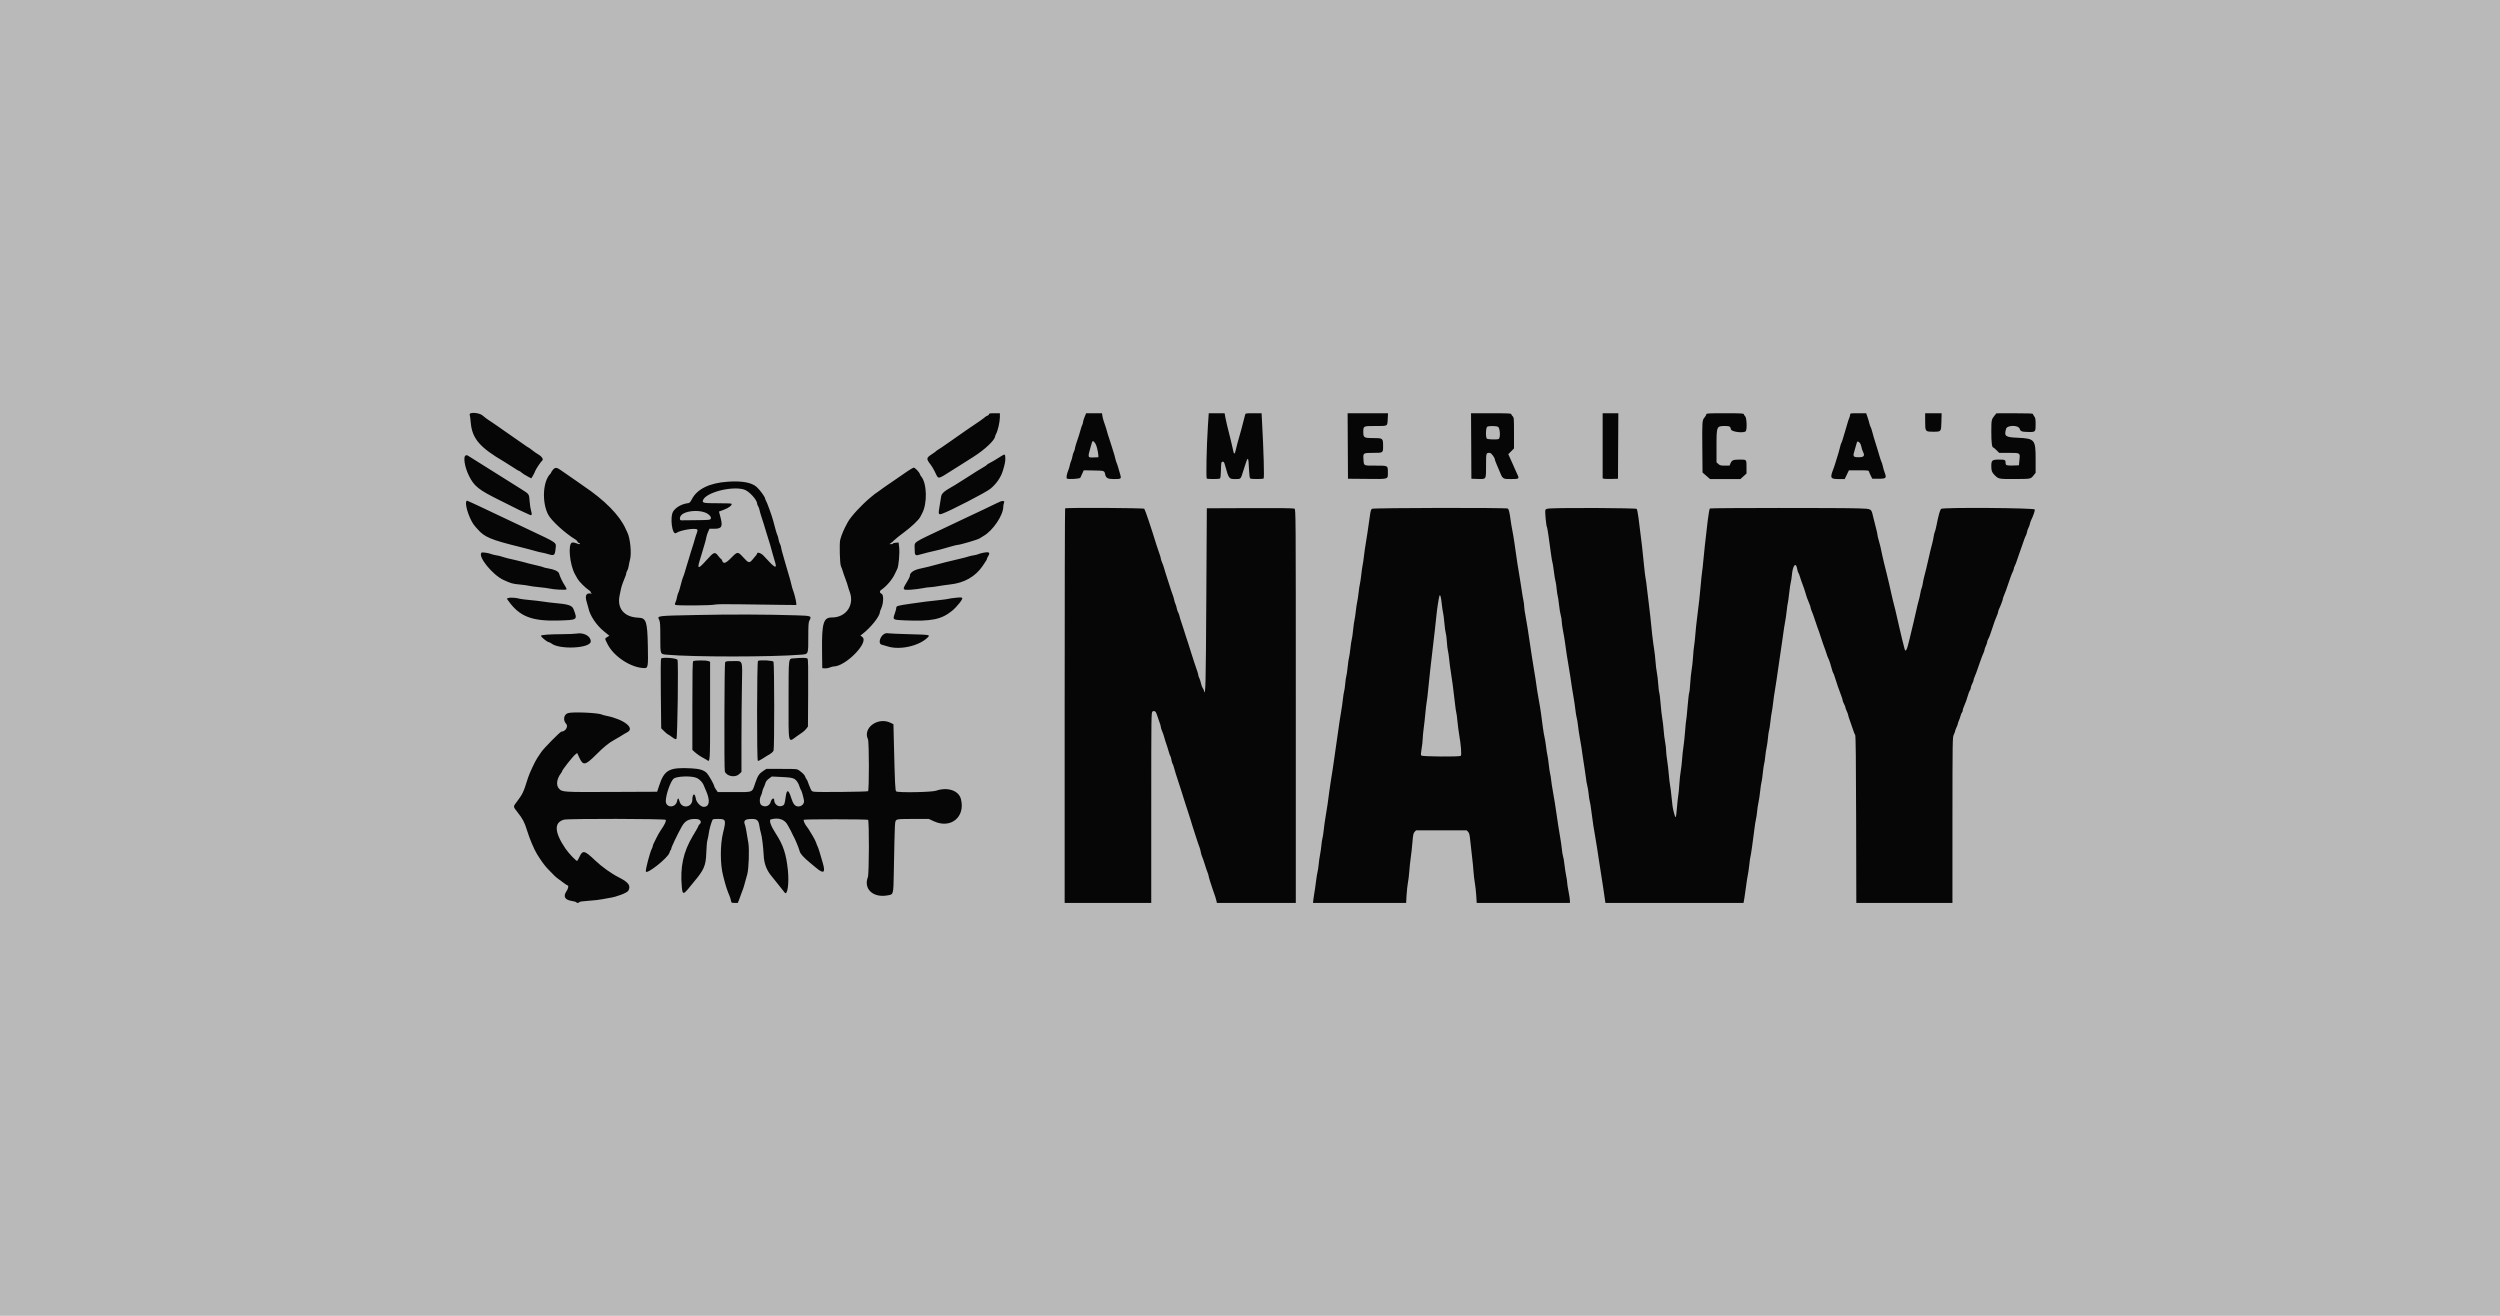 <svg xmlns="http://www.w3.org/2000/svg" fill="none" viewBox="0 0 152 80" height="80" width="152">
<rect fill="#B9B9B9" height="80" width="152"></rect>
<g clip-path="url(#clip0_356_544)">
<path fill="#060606" d="M28.559 25.217C28.576 25.267 28.604 25.483 28.622 25.697C28.704 26.662 29.17 27.207 30.654 28.072C30.779 28.145 31.027 28.302 31.205 28.421C31.382 28.54 31.544 28.637 31.565 28.637C31.585 28.637 31.627 28.66 31.657 28.688C31.757 28.779 31.958 28.91 32.134 28.998L32.305 29.084L32.407 28.912C32.463 28.817 32.523 28.696 32.539 28.642C32.574 28.531 32.886 28.066 32.968 28.002C33.059 27.932 32.945 27.753 32.73 27.63C32.626 27.57 32.454 27.451 32.348 27.365C32.242 27.278 32.143 27.208 32.128 27.208C32.113 27.208 31.96 27.106 31.79 26.981C31.619 26.857 31.381 26.692 31.263 26.614C31.145 26.536 30.908 26.372 30.737 26.248C30.566 26.125 30.323 25.955 30.198 25.871C30.072 25.787 29.951 25.704 29.928 25.686C29.905 25.668 29.803 25.6 29.7 25.535C29.598 25.47 29.441 25.35 29.353 25.27C29.144 25.081 28.502 25.038 28.559 25.217ZM60.13 25.183C60.13 25.216 60.092 25.254 60.047 25.268C60.001 25.282 59.941 25.315 59.912 25.342C59.807 25.44 59.42 25.711 58.825 26.105C58.688 26.195 58.126 26.588 58.077 26.627C58.055 26.645 57.906 26.75 57.746 26.86C57.586 26.97 57.375 27.116 57.276 27.185C57.177 27.254 57.058 27.331 57.011 27.357C56.964 27.383 56.915 27.421 56.901 27.44C56.887 27.46 56.77 27.544 56.642 27.627C56.314 27.839 56.308 27.901 56.582 28.249C56.653 28.339 56.763 28.523 56.827 28.658C56.998 29.019 57.001 29.024 57.088 29.037C57.131 29.043 57.26 28.99 57.373 28.918C57.487 28.846 57.683 28.723 57.808 28.645C57.933 28.567 58.17 28.418 58.333 28.315C58.496 28.211 58.877 27.97 59.179 27.779C59.888 27.332 60.501 26.749 60.503 26.522C60.503 26.506 60.531 26.44 60.566 26.375C60.67 26.177 60.793 25.637 60.793 25.373V25.125H60.461C60.201 25.125 60.13 25.137 60.13 25.183ZM65.944 25.351C65.893 25.475 65.85 25.613 65.85 25.659C65.85 25.705 65.829 25.783 65.802 25.832C65.775 25.881 65.73 26.013 65.701 26.125C65.673 26.238 65.63 26.385 65.606 26.452C65.471 26.832 65.353 27.218 65.353 27.279C65.353 27.319 65.325 27.404 65.29 27.468C65.256 27.533 65.216 27.662 65.202 27.754C65.188 27.847 65.153 27.968 65.125 28.024C65.097 28.081 65.061 28.197 65.045 28.284C65.029 28.37 64.992 28.499 64.961 28.57C64.86 28.807 64.816 29.062 64.869 29.096C64.962 29.156 65.652 29.113 65.685 29.046C65.702 29.012 65.755 28.896 65.804 28.789L65.892 28.594L66.499 28.605C67.149 28.617 67.147 28.617 67.194 28.842C67.241 29.066 67.356 29.127 67.728 29.127C68.174 29.126 68.187 29.116 68.11 28.849C68.076 28.733 68.02 28.541 67.986 28.423C67.952 28.305 67.907 28.172 67.885 28.127C67.863 28.082 67.828 27.962 67.805 27.861C67.784 27.76 67.745 27.622 67.721 27.555C67.697 27.488 67.628 27.267 67.569 27.065C67.509 26.863 67.441 26.651 67.418 26.595C67.394 26.539 67.351 26.401 67.322 26.289C67.268 26.082 67.243 26.002 67.115 25.635C67.075 25.523 67.034 25.362 67.023 25.278L67.003 25.125H66.52H66.037L65.944 25.351ZM73.439 25.932C73.361 27.115 73.32 29.059 73.373 29.096C73.431 29.136 74.108 29.134 74.172 29.094C74.206 29.073 74.226 28.902 74.234 28.574C74.245 28.113 74.251 28.085 74.333 28.073C74.407 28.063 74.43 28.097 74.485 28.298C74.71 29.114 74.72 29.128 75.11 29.127C75.457 29.126 75.426 29.162 75.615 28.555C75.887 27.68 75.902 27.681 75.942 28.573C75.957 28.903 75.981 29.07 76.017 29.093C76.085 29.136 76.758 29.136 76.827 29.093C76.876 29.062 76.832 27.471 76.729 25.584L76.704 25.125H76.216C75.743 25.125 75.726 25.128 75.704 25.217C75.522 25.939 75.433 26.267 75.227 26.983C75.182 27.14 75.133 27.338 75.118 27.422C75.089 27.593 75.024 27.625 74.996 27.483C74.987 27.433 74.958 27.304 74.933 27.198C74.908 27.091 74.868 26.916 74.843 26.81C74.782 26.549 74.657 26.046 74.597 25.819C74.57 25.718 74.528 25.521 74.502 25.38L74.456 25.125H73.974H73.492L73.439 25.932ZM81.946 27.116L81.957 29.107L83.112 29.117C84.462 29.13 84.382 29.155 84.382 28.722C84.382 28.299 84.403 28.31 83.63 28.31C82.886 28.31 82.927 28.331 82.899 27.938C82.87 27.538 82.876 27.534 83.487 27.534C84.092 27.534 84.092 27.535 84.092 27.14C84.092 26.642 84.084 26.636 83.511 26.636C82.933 26.636 82.889 26.611 82.889 26.273C82.889 25.895 82.878 25.901 83.635 25.901C84.398 25.901 84.349 25.93 84.374 25.463L84.392 25.125H83.164H81.935L81.946 27.116ZM89.45 27.116L89.46 29.107L89.823 29.119C90.378 29.137 90.352 29.177 90.352 28.313C90.352 27.526 90.349 27.534 90.579 27.534C90.67 27.534 90.891 27.831 90.891 27.953C90.891 27.975 90.939 28.107 90.999 28.244C91.058 28.382 91.122 28.531 91.14 28.576C91.368 29.138 91.352 29.126 91.873 29.127C92.361 29.127 92.38 29.113 92.258 28.851C92.208 28.744 92.144 28.602 92.115 28.535C92.087 28.468 92.026 28.33 91.981 28.229C91.935 28.128 91.854 27.948 91.801 27.829L91.704 27.614L91.878 27.44L92.051 27.266V26.324C92.051 25.434 92.047 25.379 91.968 25.309C91.923 25.268 91.885 25.21 91.885 25.18C91.885 25.135 91.659 25.125 90.662 25.125H89.439L89.45 27.116ZM97.441 27.105V29.085L97.534 29.108C97.585 29.12 97.795 29.125 98 29.119L98.373 29.107L98.384 27.116L98.395 25.125H97.918H97.441V27.105ZM103.742 25.191C103.742 25.227 103.696 25.31 103.64 25.376C103.492 25.549 103.487 25.612 103.501 27.243L103.514 28.729L103.742 28.927L103.97 29.126L104.893 29.127L105.817 29.127L106.002 28.959L106.188 28.79V28.431C106.188 27.926 106.202 27.943 105.787 27.943C105.38 27.943 105.298 27.975 105.216 28.169L105.156 28.31H104.87C104.623 28.31 104.568 28.296 104.474 28.21L104.364 28.11V27.131C104.364 25.906 104.366 25.901 104.896 25.901C105.157 25.901 105.217 25.936 105.241 26.103C105.262 26.255 106.005 26.351 106.138 26.22C106.231 26.129 106.204 25.397 106.105 25.309C106.059 25.268 106.022 25.21 106.022 25.18C106.022 25.135 105.809 25.125 104.882 25.125C103.863 25.125 103.742 25.132 103.742 25.191ZM112.489 25.205C112.489 25.249 112.464 25.346 112.432 25.42C112.401 25.494 112.355 25.627 112.331 25.717C112.308 25.807 112.248 26.009 112.199 26.166C112.15 26.324 112.081 26.553 112.047 26.677C112.012 26.8 111.969 26.92 111.951 26.942C111.933 26.965 111.906 27.047 111.89 27.126C111.874 27.205 111.825 27.388 111.781 27.534C111.573 28.217 111.521 28.382 111.469 28.515C111.254 29.064 111.286 29.126 111.795 29.127L112.158 29.127L112.285 28.862L112.413 28.596H113.014C113.587 28.596 113.618 28.601 113.639 28.68C113.651 28.726 113.7 28.841 113.749 28.935L113.837 29.107H114.231C114.685 29.107 114.716 29.072 114.582 28.715C114.545 28.616 114.497 28.452 114.477 28.351C114.456 28.25 114.42 28.131 114.396 28.086C114.373 28.041 114.328 27.912 114.295 27.8C114.263 27.688 114.198 27.472 114.151 27.32C113.926 26.6 113.889 26.477 113.831 26.248C113.796 26.114 113.753 25.985 113.735 25.963C113.716 25.94 113.681 25.839 113.657 25.738C113.633 25.636 113.579 25.457 113.538 25.34L113.464 25.126L112.977 25.125C112.52 25.125 112.489 25.13 112.489 25.205ZM117.05 25.607C117.05 26.245 117.052 26.248 117.542 26.248C118.03 26.248 118.021 26.259 118.038 25.633L118.051 25.125H117.55H117.05V25.607ZM121.278 25.256C121.079 25.5 121.074 25.523 121.072 26.252C121.071 26.896 121.11 27.208 121.192 27.208C121.209 27.208 121.296 27.281 121.385 27.37L121.548 27.533L122.134 27.534C122.842 27.535 122.827 27.524 122.782 27.969L122.75 28.29L122.439 28.302C122.032 28.318 121.942 28.294 121.942 28.17C121.942 27.958 121.915 27.943 121.55 27.943C121.118 27.943 121.071 27.983 121.071 28.347C121.071 28.621 121.108 28.722 121.268 28.882C121.513 29.126 121.515 29.127 122.481 29.124C123.482 29.121 123.463 29.125 123.638 28.907L123.766 28.748V27.925C123.766 26.721 123.715 26.661 122.667 26.615C121.918 26.582 121.845 26.526 121.968 26.075C122.031 25.842 122.713 25.833 122.791 26.063C122.849 26.233 122.922 26.259 123.353 26.264C123.756 26.27 123.766 26.258 123.766 25.796C123.766 25.484 123.752 25.405 123.683 25.318C123.637 25.261 123.6 25.194 123.6 25.169C123.6 25.138 123.266 25.126 122.491 25.127L121.382 25.129L121.278 25.256ZM91.075 25.948C91.207 26.008 91.241 26.645 91.115 26.693C90.996 26.738 90.453 26.72 90.401 26.669C90.317 26.586 90.335 25.996 90.424 25.945C90.523 25.888 90.946 25.89 91.075 25.948ZM66.701 27.242C66.739 27.392 66.774 27.578 66.777 27.657L66.783 27.8L66.503 27.812C66.119 27.828 66.121 27.835 66.325 27.126C66.428 26.767 66.421 26.776 66.532 26.879C66.594 26.936 66.658 27.074 66.701 27.242ZM113.065 26.918C113.109 26.96 113.157 27.071 113.173 27.164C113.189 27.257 113.229 27.387 113.263 27.454C113.397 27.717 113.335 27.8 113.008 27.8C112.658 27.8 112.635 27.755 112.774 27.33C112.821 27.184 112.871 27.014 112.883 26.952C112.909 26.821 112.957 26.811 113.065 26.918ZM60.9 27.718C60.817 27.774 60.698 27.848 60.636 27.882C60.574 27.917 60.468 27.982 60.399 28.026C60.331 28.07 60.214 28.134 60.14 28.168C60.066 28.202 60.005 28.243 60.005 28.26C60.005 28.276 59.907 28.344 59.788 28.41C59.668 28.476 59.485 28.586 59.381 28.655C59.14 28.815 59.071 28.859 58.849 28.995C58.693 29.091 58.342 29.313 58.074 29.484C58.03 29.512 57.929 29.571 57.849 29.616C57.405 29.864 57.249 30.006 57.221 30.193C57.207 30.292 57.162 30.562 57.123 30.794C57.04 31.275 57.054 31.313 57.29 31.232C57.763 31.067 59.931 29.947 60.209 29.723C60.573 29.428 60.854 29.024 60.975 28.617C61.098 28.206 61.124 28.072 61.124 27.869C61.124 27.613 61.092 27.59 60.9 27.718ZM28.326 27.687C28.146 27.727 28.244 28.386 28.51 28.923C28.829 29.568 29.095 29.779 30.405 30.427C31.009 30.726 31.532 30.987 31.566 31.007C31.6 31.027 31.74 31.091 31.877 31.15C32.014 31.208 32.16 31.275 32.203 31.298C32.329 31.366 32.36 31.285 32.292 31.065C32.257 30.954 32.217 30.698 32.203 30.495C32.169 30.025 32.185 30.049 31.691 29.738C31.46 29.593 31.136 29.39 30.972 29.286C30.155 28.77 29.88 28.597 29.515 28.372C29.297 28.237 28.965 28.028 28.777 27.908C28.37 27.648 28.41 27.668 28.326 27.687ZM33.624 28.556C33.564 28.626 33.514 28.7 33.514 28.719C33.514 28.738 33.49 28.778 33.46 28.808C33.005 29.263 32.937 30.526 33.326 31.283C33.518 31.655 34.361 32.426 34.988 32.803C35.044 32.837 35.101 32.896 35.113 32.935C35.126 32.975 35.163 33.007 35.196 33.007C35.229 33.007 35.255 33.025 35.255 33.048C35.255 33.103 35.208 33.099 35.032 33.027C34.95 32.992 34.837 32.976 34.782 32.989C34.519 33.054 34.636 34.333 34.957 34.911C34.996 34.981 35.068 35.109 35.118 35.197C35.213 35.365 35.615 35.764 35.805 35.88C35.868 35.918 35.919 35.975 35.919 36.007C35.919 36.038 35.951 36.072 35.991 36.082C36.031 36.092 35.982 36.092 35.882 36.081C35.619 36.055 35.553 36.248 35.687 36.65C35.719 36.747 35.759 36.89 35.775 36.968C35.867 37.423 36.257 38.009 36.717 38.383L37.048 38.653L36.919 38.733C36.76 38.833 36.758 38.803 36.944 39.173C37.32 39.92 38.373 40.605 39.17 40.62C39.402 40.625 39.415 40.544 39.389 39.276C39.359 37.777 39.291 37.572 38.813 37.555C37.95 37.524 37.504 36.994 37.673 36.201C37.71 36.028 37.749 35.84 37.76 35.784C37.783 35.661 37.931 35.242 38.014 35.063C38.047 34.992 38.075 34.9 38.075 34.858C38.075 34.816 38.102 34.743 38.135 34.696C38.169 34.648 38.208 34.53 38.221 34.431C38.235 34.333 38.274 34.142 38.309 34.007C38.407 33.626 38.313 32.704 38.142 32.371C38.109 32.305 38.061 32.206 38.037 32.149C37.676 31.333 36.767 30.409 35.463 29.536C35.412 29.502 35.229 29.373 35.054 29.249C34.88 29.125 34.635 28.955 34.509 28.872C34.384 28.788 34.207 28.665 34.115 28.599C33.859 28.411 33.755 28.402 33.624 28.556ZM55.192 28.639C55.023 28.752 54.717 28.963 54.512 29.108C54.307 29.252 54.036 29.437 53.911 29.519C53.786 29.602 53.674 29.68 53.662 29.694C53.651 29.708 53.548 29.783 53.434 29.861C53.162 30.047 53.179 30.035 52.916 30.255C52.364 30.717 51.74 31.395 51.548 31.742C51.31 32.173 51.163 32.514 51.084 32.823C51.027 33.049 51.062 34.307 51.129 34.429C51.158 34.482 51.206 34.61 51.236 34.715C51.266 34.82 51.34 35.035 51.401 35.192C51.462 35.349 51.53 35.551 51.552 35.641C51.574 35.731 51.619 35.874 51.653 35.958C51.977 36.777 51.446 37.551 50.567 37.543C50.063 37.539 49.961 37.896 49.981 39.582L49.993 40.623L50.145 40.636C50.228 40.643 50.366 40.62 50.45 40.585C50.535 40.55 50.64 40.521 50.684 40.521C51.411 40.521 52.842 39.063 52.435 38.736L52.315 38.639L52.433 38.549C52.945 38.158 53.497 37.464 53.497 37.211C53.497 37.188 53.532 37.091 53.576 36.997C53.72 36.684 53.737 36.165 53.605 36.106C53.472 36.046 53.465 35.937 53.59 35.855C53.886 35.66 54.254 35.229 54.401 34.906C54.453 34.794 54.522 34.65 54.555 34.587C54.64 34.424 54.71 33.618 54.669 33.272L54.635 32.986L54.47 32.997C54.379 33.002 54.299 33.025 54.291 33.048C54.284 33.07 54.228 33.088 54.167 33.087C54.063 33.086 54.061 33.083 54.139 33.039C54.185 33.013 54.287 32.926 54.367 32.845C54.447 32.764 54.699 32.562 54.927 32.395C55.392 32.054 55.855 31.619 55.948 31.435C55.982 31.367 56.031 31.275 56.056 31.23C56.392 30.627 56.364 29.377 56.005 28.964C55.976 28.93 55.94 28.865 55.926 28.818C55.891 28.703 55.634 28.433 55.56 28.433C55.526 28.433 55.361 28.526 55.192 28.639ZM44.231 29.289C43.135 29.366 42.382 29.735 42.066 30.352C41.978 30.523 41.926 30.58 41.847 30.59C41.469 30.635 41.127 30.819 40.943 31.074C40.71 31.399 40.862 32.586 41.114 32.406C41.37 32.222 42.347 32.072 42.4 32.209C42.414 32.244 42.4 32.333 42.369 32.405C42.338 32.478 42.293 32.611 42.269 32.701C42.222 32.88 42.085 33.324 42.018 33.517C41.994 33.585 41.936 33.778 41.889 33.946C41.841 34.115 41.782 34.308 41.758 34.375C41.733 34.442 41.686 34.599 41.654 34.722C41.621 34.846 41.576 34.983 41.554 35.029C41.51 35.119 41.411 35.451 41.335 35.764C41.308 35.876 41.263 36.007 41.236 36.054C41.209 36.102 41.174 36.222 41.158 36.32C41.143 36.418 41.104 36.551 41.071 36.616C41.029 36.698 41.024 36.745 41.055 36.776C41.112 36.832 43.261 36.817 43.464 36.759C43.557 36.732 44.147 36.726 45.122 36.742C45.955 36.756 47.036 36.771 47.527 36.776L48.418 36.785L48.411 36.662C48.402 36.516 48.288 36.067 48.209 35.866C48.178 35.787 48.141 35.658 48.126 35.58C48.112 35.501 48.074 35.354 48.044 35.253C48.013 35.152 47.949 34.931 47.901 34.763C47.853 34.595 47.778 34.337 47.734 34.191C47.589 33.703 47.485 33.314 47.485 33.252C47.485 33.218 47.457 33.138 47.422 33.073C47.388 33.008 47.348 32.88 47.334 32.787C47.32 32.695 47.289 32.583 47.266 32.539C47.226 32.463 47.142 32.175 47.01 31.659C46.94 31.388 46.629 30.522 46.579 30.459C46.559 30.434 46.53 30.36 46.514 30.295C46.484 30.169 46.203 29.79 46.008 29.611C45.707 29.335 45.111 29.227 44.231 29.289ZM45.232 29.76C45.537 29.849 46.034 30.388 46.034 30.629C46.034 30.658 46.06 30.723 46.092 30.773C46.124 30.822 46.163 30.927 46.178 31.006C46.193 31.084 46.239 31.25 46.28 31.373C46.38 31.671 46.502 32.06 46.611 32.435C46.66 32.604 46.721 32.797 46.745 32.864C46.791 32.993 46.859 33.231 46.967 33.64C47.002 33.775 47.061 33.978 47.099 34.093C47.277 34.642 47.144 34.583 46.43 33.793C46.284 33.631 46.034 33.544 46.034 33.654C46.034 33.673 46.002 33.727 45.962 33.773C45.922 33.819 45.827 33.932 45.751 34.024C45.564 34.249 45.511 34.238 45.212 33.91C44.856 33.519 44.848 33.519 44.458 33.916C44.112 34.269 43.976 34.307 43.9 34.071C43.885 34.025 43.859 33.987 43.842 33.987C43.825 33.987 43.748 33.904 43.671 33.803C43.462 33.528 43.413 33.546 42.944 34.068C42.451 34.618 42.375 34.616 42.549 34.059C42.593 33.919 42.668 33.665 42.717 33.497C42.765 33.328 42.831 33.108 42.862 33.007C42.893 32.906 42.93 32.755 42.944 32.672C42.958 32.589 43.007 32.437 43.053 32.335L43.136 32.149H43.424C43.892 32.149 43.957 32.02 43.796 31.414C43.751 31.246 43.714 31.106 43.713 31.103C43.713 31.101 43.853 31.048 44.024 30.987C44.318 30.881 44.545 30.696 44.471 30.623C44.457 30.609 44.077 30.597 43.628 30.597C42.764 30.597 42.682 30.58 42.744 30.409C42.911 29.946 44.475 29.538 45.232 29.76ZM28.349 30.492C28.251 30.741 28.597 31.703 28.894 32.012C28.919 32.038 28.984 32.111 29.04 32.176C29.45 32.653 29.839 32.817 31.607 33.254C31.995 33.35 32.422 33.463 32.602 33.517C32.705 33.547 32.864 33.585 32.955 33.599C33.046 33.614 33.209 33.654 33.316 33.687C33.689 33.803 33.737 33.772 33.775 33.395C33.82 32.956 33.971 33.066 32.105 32.18C31.774 32.023 31.308 31.803 31.068 31.69C30.535 31.44 29.451 30.926 29.058 30.738C28.898 30.661 28.693 30.567 28.602 30.529C28.511 30.49 28.422 30.452 28.405 30.443C28.388 30.434 28.362 30.456 28.349 30.492ZM60.627 30.581C60.479 30.656 60.078 30.849 59.736 31.009C59.394 31.169 58.871 31.416 58.575 31.556C58.279 31.697 57.803 31.922 57.518 32.057C55.407 33.057 55.611 32.919 55.611 33.352C55.611 33.773 55.641 33.809 55.926 33.718C56.038 33.683 56.241 33.629 56.378 33.598C57.124 33.429 57.22 33.404 57.891 33.207C58.039 33.164 58.188 33.129 58.223 33.129C58.361 33.13 59.453 32.81 59.549 32.74C59.583 32.715 59.695 32.646 59.798 32.587C60.371 32.26 61 31.326 61 30.804C61 30.738 61.018 30.637 61.041 30.58C61.063 30.521 61.065 30.475 61.044 30.475C61.024 30.475 60.982 30.468 60.952 30.46C60.922 30.451 60.775 30.506 60.627 30.581ZM64.759 30.91C64.744 30.925 64.731 36.328 64.731 42.917V54.897H67.364H69.996V49.099C69.996 43.416 69.998 43.3 70.076 43.259C70.207 43.19 70.281 43.253 70.353 43.496C70.391 43.623 70.456 43.813 70.499 43.919C70.542 44.024 70.577 44.147 70.577 44.193C70.577 44.239 70.612 44.355 70.655 44.451C70.698 44.547 70.752 44.699 70.775 44.789C70.798 44.879 70.837 45.012 70.862 45.085C70.97 45.397 71.002 45.495 71.061 45.708C71.095 45.831 71.139 45.952 71.159 45.975C71.179 45.999 71.208 46.1 71.223 46.2C71.239 46.3 71.27 46.405 71.293 46.433C71.315 46.462 71.358 46.581 71.387 46.699C71.417 46.816 71.46 46.968 71.484 47.035C71.53 47.167 71.623 47.453 71.717 47.75C71.749 47.851 71.802 48.016 71.835 48.117C71.868 48.218 71.964 48.522 72.047 48.791C72.131 49.061 72.233 49.373 72.273 49.486C72.314 49.598 72.367 49.763 72.39 49.853C72.414 49.943 72.452 50.072 72.476 50.139C72.499 50.206 72.597 50.51 72.692 50.813C72.788 51.116 72.892 51.424 72.924 51.497C72.955 51.571 72.992 51.709 73.007 51.804C73.022 51.899 73.058 52.023 73.086 52.079C73.115 52.135 73.189 52.346 73.251 52.548C73.312 52.751 73.389 52.976 73.421 53.05C73.453 53.124 73.478 53.207 73.478 53.234C73.477 53.285 73.656 53.868 73.75 54.121C73.853 54.399 73.942 54.673 73.963 54.785L73.986 54.897H76.385H78.785V42.932C78.785 31.116 78.784 30.967 78.704 30.925C78.65 30.897 77.761 30.886 75.999 30.893L73.375 30.904L73.343 36.477C73.314 41.666 73.296 42.379 73.206 42.008C73.19 41.943 73.153 41.861 73.122 41.827C73.092 41.792 73.046 41.666 73.02 41.548C72.994 41.429 72.947 41.283 72.915 41.222C72.883 41.163 72.857 41.086 72.857 41.052C72.857 40.996 72.795 40.801 72.606 40.256C72.567 40.144 72.492 39.914 72.441 39.745C72.287 39.243 72.183 38.92 72.107 38.704C72.068 38.592 71.995 38.362 71.945 38.193C71.896 38.025 71.829 37.823 71.798 37.744C71.767 37.666 71.729 37.537 71.714 37.459C71.698 37.381 71.661 37.28 71.632 37.234C71.602 37.189 71.565 37.078 71.548 36.989C71.532 36.899 71.496 36.78 71.468 36.723C71.44 36.667 71.404 36.55 71.388 36.464C71.372 36.377 71.334 36.249 71.304 36.178C71.274 36.107 71.171 35.801 71.076 35.498C70.981 35.195 70.884 34.892 70.86 34.824C70.836 34.757 70.798 34.628 70.775 34.538C70.752 34.449 70.698 34.296 70.655 34.2C70.612 34.104 70.577 33.995 70.577 33.956C70.577 33.918 70.541 33.794 70.499 33.682C70.456 33.569 70.381 33.348 70.332 33.191C69.988 32.074 69.626 30.998 69.573 30.934C69.527 30.879 64.814 30.856 64.759 30.91ZM83.414 30.935C83.368 30.968 83.329 31.08 83.306 31.251C83.186 32.109 83.085 32.782 83.034 33.068C83.001 33.248 82.956 33.569 82.932 33.783C82.909 33.996 82.871 34.254 82.849 34.355C82.827 34.456 82.789 34.722 82.765 34.947C82.74 35.171 82.704 35.419 82.683 35.498C82.662 35.577 82.625 35.825 82.6 36.049C82.575 36.274 82.538 36.522 82.517 36.601C82.496 36.679 82.459 36.928 82.434 37.152C82.41 37.377 82.372 37.625 82.352 37.703C82.331 37.782 82.294 38.051 82.269 38.302C82.245 38.552 82.208 38.81 82.187 38.874C82.167 38.938 82.129 39.187 82.103 39.428C82.078 39.668 82.04 39.916 82.02 39.979C82 40.041 81.963 40.3 81.937 40.553C81.912 40.806 81.876 41.055 81.856 41.106C81.836 41.156 81.807 41.362 81.79 41.564C81.773 41.766 81.744 41.97 81.726 42.018C81.707 42.067 81.671 42.297 81.646 42.529C81.621 42.761 81.574 43.089 81.542 43.258C81.51 43.426 81.464 43.711 81.44 43.891C81.416 44.07 81.377 44.346 81.353 44.503C81.329 44.66 81.274 45.046 81.23 45.361C81.186 45.675 81.131 46.061 81.108 46.218C81.084 46.376 81.046 46.642 81.022 46.81C80.998 46.979 80.951 47.273 80.917 47.464C80.883 47.655 80.838 47.964 80.817 48.151C80.768 48.576 80.668 49.255 80.587 49.71C80.553 49.901 80.507 50.232 80.485 50.445C80.463 50.659 80.427 50.894 80.405 50.968C80.383 51.042 80.354 51.235 80.34 51.397C80.326 51.559 80.288 51.82 80.257 51.977C80.225 52.134 80.188 52.401 80.174 52.569C80.159 52.737 80.13 52.93 80.109 52.998C80.088 53.065 80.044 53.341 80.011 53.61C79.978 53.88 79.933 54.192 79.91 54.304C79.888 54.417 79.861 54.596 79.851 54.703L79.832 54.897H82.662H85.493L85.52 54.417C85.535 54.153 85.573 53.808 85.604 53.651C85.635 53.494 85.673 53.181 85.687 52.957C85.702 52.732 85.74 52.374 85.772 52.16C85.804 51.947 85.85 51.525 85.875 51.222C85.913 50.752 85.932 50.658 86.008 50.579L86.096 50.486H87.636H89.176L89.263 50.578C89.334 50.653 89.358 50.76 89.397 51.16C89.423 51.429 89.471 51.861 89.504 52.12C89.537 52.379 89.574 52.765 89.588 52.978C89.602 53.191 89.639 53.508 89.671 53.683C89.702 53.858 89.741 54.202 89.756 54.449L89.784 54.897H92.617H95.451V54.757C95.451 54.68 95.413 54.43 95.368 54.203C95.322 53.975 95.284 53.73 95.284 53.658C95.284 53.587 95.257 53.404 95.224 53.252C95.191 53.1 95.144 52.791 95.119 52.565C95.093 52.339 95.056 52.114 95.034 52.065C95.014 52.017 94.979 51.811 94.958 51.609C94.938 51.407 94.891 51.085 94.856 50.895C94.821 50.704 94.771 50.4 94.745 50.221C94.719 50.041 94.673 49.728 94.642 49.526C94.612 49.324 94.565 49.012 94.538 48.832C94.511 48.653 94.455 48.322 94.413 48.097C94.371 47.872 94.324 47.569 94.31 47.423C94.295 47.277 94.267 47.103 94.247 47.035C94.227 46.968 94.19 46.72 94.165 46.484C94.14 46.248 94.103 45.991 94.082 45.912C94.061 45.833 94.024 45.594 93.999 45.381C93.973 45.168 93.933 44.92 93.909 44.83C93.885 44.74 93.838 44.464 93.805 44.217C93.772 43.97 93.721 43.584 93.691 43.36C93.661 43.135 93.607 42.804 93.571 42.625C93.535 42.445 93.486 42.16 93.462 41.991C93.365 41.303 93.333 41.092 93.255 40.644C93.211 40.386 93.153 40.027 93.128 39.847C93.066 39.401 93.01 39.037 92.962 38.745C92.939 38.61 92.901 38.353 92.876 38.173C92.851 37.993 92.795 37.668 92.752 37.45C92.709 37.233 92.672 36.976 92.671 36.879C92.67 36.782 92.65 36.62 92.627 36.519C92.603 36.418 92.559 36.161 92.529 35.947C92.499 35.734 92.446 35.394 92.411 35.192C92.292 34.505 92.233 34.118 92.077 33.007C92.041 32.749 91.984 32.409 91.951 32.251C91.918 32.094 91.871 31.819 91.848 31.639C91.786 31.163 91.736 30.959 91.672 30.92C91.576 30.859 83.499 30.874 83.414 30.935ZM94.259 30.913C94.063 30.924 93.991 30.946 93.961 31.001C93.921 31.074 94.004 31.976 94.059 32.063C94.083 32.102 94.178 32.736 94.307 33.726C94.337 33.954 94.372 34.157 94.385 34.178C94.399 34.2 94.439 34.45 94.475 34.733C94.51 35.017 94.555 35.291 94.575 35.343C94.595 35.394 94.625 35.593 94.642 35.784C94.659 35.975 94.688 36.169 94.705 36.215C94.723 36.261 94.76 36.507 94.787 36.763C94.815 37.018 94.863 37.312 94.895 37.414C94.926 37.517 94.953 37.681 94.953 37.777C94.953 37.874 94.989 38.131 95.032 38.349C95.075 38.567 95.13 38.892 95.154 39.072C95.228 39.629 95.284 39.996 95.352 40.378C95.388 40.58 95.444 40.919 95.475 41.133C95.507 41.347 95.552 41.651 95.575 41.808C95.599 41.965 95.646 42.25 95.68 42.442C95.715 42.634 95.761 42.956 95.784 43.157C95.807 43.358 95.843 43.578 95.865 43.645C95.887 43.713 95.921 43.924 95.942 44.115C95.963 44.306 96.009 44.618 96.044 44.809C96.12 45.221 96.181 45.609 96.24 46.055C96.263 46.235 96.31 46.538 96.343 46.729C96.376 46.92 96.414 47.186 96.428 47.321C96.441 47.456 96.477 47.658 96.507 47.77C96.538 47.883 96.575 48.112 96.59 48.281C96.605 48.449 96.635 48.645 96.657 48.715C96.68 48.785 96.724 49.061 96.756 49.328C96.822 49.872 96.913 50.469 97.003 50.956C97.037 51.135 97.083 51.42 97.107 51.589C97.131 51.757 97.169 52.014 97.193 52.16C97.216 52.306 97.272 52.665 97.317 52.957C97.362 53.249 97.418 53.607 97.441 53.753C97.464 53.899 97.502 54.157 97.526 54.325C97.55 54.493 97.579 54.691 97.59 54.764L97.61 54.897H101.809H106.007L106.059 54.601C106.087 54.438 106.136 54.093 106.168 53.835C106.201 53.577 106.245 53.292 106.267 53.202C106.289 53.112 106.329 52.836 106.356 52.589C106.383 52.342 106.412 52.127 106.422 52.11C106.445 52.073 106.59 51.068 106.663 50.445C106.693 50.187 106.738 49.902 106.762 49.812C106.785 49.722 106.817 49.511 106.832 49.343C106.846 49.174 106.884 48.926 106.915 48.791C106.946 48.656 106.992 48.349 107.017 48.109C107.041 47.868 107.078 47.62 107.099 47.557C107.119 47.495 107.156 47.236 107.181 46.983C107.207 46.73 107.243 46.482 107.261 46.432C107.28 46.382 107.309 46.195 107.325 46.016C107.341 45.838 107.379 45.581 107.41 45.445C107.44 45.309 107.478 45.043 107.493 44.854C107.509 44.666 107.538 44.469 107.557 44.418C107.577 44.367 107.614 44.126 107.64 43.883C107.666 43.64 107.703 43.377 107.723 43.298C107.742 43.22 107.779 42.972 107.804 42.749C107.828 42.525 107.875 42.194 107.908 42.014C107.94 41.833 107.986 41.547 108.008 41.379C108.031 41.211 108.068 40.953 108.091 40.807C108.115 40.661 108.172 40.266 108.219 39.929C108.267 39.592 108.324 39.197 108.348 39.051C108.371 38.905 108.409 38.639 108.431 38.459C108.454 38.279 108.499 37.994 108.532 37.826C108.565 37.657 108.611 37.339 108.634 37.117C108.657 36.896 108.685 36.7 108.696 36.682C108.708 36.664 108.745 36.395 108.78 36.084C108.815 35.773 108.86 35.464 108.881 35.396C108.902 35.329 108.93 35.145 108.944 34.988C108.999 34.356 109.196 34.132 109.274 34.613C109.289 34.705 109.319 34.801 109.342 34.828C109.364 34.854 109.408 34.966 109.439 35.075C109.47 35.184 109.546 35.402 109.607 35.559C109.668 35.717 109.734 35.909 109.753 35.988C109.801 36.181 109.915 36.503 110.008 36.707C110.05 36.8 110.085 36.905 110.085 36.941C110.085 36.977 110.12 37.086 110.164 37.182C110.207 37.278 110.295 37.522 110.358 37.724C110.422 37.926 110.488 38.119 110.504 38.153C110.521 38.186 110.562 38.297 110.594 38.398C110.784 38.98 110.932 39.413 110.979 39.521C111.008 39.588 111.045 39.698 111.062 39.766C111.078 39.833 111.115 39.934 111.144 39.99C111.211 40.118 111.32 40.443 111.378 40.685C111.402 40.786 111.438 40.889 111.459 40.915C111.48 40.94 111.522 41.05 111.554 41.16C111.625 41.407 111.854 42.07 111.957 42.326C111.999 42.431 112.033 42.546 112.033 42.581C112.033 42.617 112.071 42.714 112.116 42.798C112.162 42.881 112.2 42.978 112.201 43.012C112.201 43.046 112.238 43.147 112.282 43.237C112.326 43.327 112.363 43.428 112.364 43.462C112.365 43.496 112.423 43.68 112.493 43.87C112.564 44.061 112.65 44.309 112.685 44.422C112.72 44.534 112.769 44.651 112.795 44.683C112.829 44.725 112.845 46.129 112.853 49.819L112.864 54.897H115.786H118.708L118.709 49.863C118.711 44.974 118.713 44.825 118.791 44.666C118.835 44.577 118.872 44.476 118.874 44.442C118.875 44.408 118.913 44.307 118.957 44.217C119.001 44.127 119.037 44.029 119.038 43.999C119.039 43.969 119.067 43.886 119.099 43.815C119.132 43.744 119.18 43.609 119.204 43.515C119.229 43.42 119.267 43.331 119.289 43.318C119.312 43.305 119.33 43.255 119.33 43.207C119.33 43.159 119.365 43.045 119.408 42.954C119.492 42.775 119.598 42.477 119.671 42.216C119.695 42.126 119.741 42.016 119.772 41.972C119.802 41.928 119.827 41.854 119.827 41.808C119.827 41.762 119.865 41.656 119.91 41.572C119.956 41.489 119.993 41.391 119.993 41.355C119.993 41.319 120.02 41.231 120.053 41.16C120.112 41.035 120.146 40.94 120.41 40.18C120.478 39.981 120.562 39.766 120.596 39.702C120.629 39.638 120.657 39.553 120.658 39.513C120.659 39.472 120.695 39.366 120.739 39.276C120.783 39.186 120.82 39.078 120.821 39.037C120.822 38.996 120.85 38.913 120.884 38.853C120.948 38.74 121.036 38.507 121.133 38.193C121.22 37.912 121.328 37.618 121.41 37.435C121.452 37.344 121.486 37.24 121.486 37.204C121.486 37.168 121.512 37.086 121.544 37.023C121.632 36.847 121.776 36.463 121.776 36.402C121.776 36.372 121.803 36.29 121.836 36.219C121.902 36.077 122.006 35.789 122.192 35.233C122.26 35.031 122.343 34.816 122.377 34.757C122.411 34.697 122.439 34.618 122.439 34.581C122.439 34.544 122.47 34.455 122.508 34.383C122.546 34.311 122.591 34.197 122.609 34.13C122.627 34.063 122.7 33.851 122.771 33.66C122.842 33.469 122.916 33.258 122.937 33.191C123.006 32.963 123.151 32.578 123.184 32.537C123.201 32.515 123.229 32.425 123.245 32.337C123.261 32.25 123.299 32.14 123.329 32.092C123.36 32.045 123.398 31.942 123.414 31.863C123.43 31.785 123.467 31.674 123.496 31.618C123.609 31.397 123.73 31.046 123.717 30.977C123.698 30.879 118.161 30.841 118.027 30.937C117.953 30.99 117.865 31.302 117.732 31.976C117.7 32.139 117.656 32.305 117.635 32.344C117.614 32.383 117.584 32.507 117.568 32.619C117.552 32.731 117.514 32.915 117.483 33.027C117.418 33.266 117.313 33.701 117.237 34.048C117.165 34.377 117.058 34.819 116.989 35.069C116.958 35.182 116.92 35.365 116.904 35.478C116.889 35.59 116.858 35.715 116.836 35.755C116.814 35.796 116.777 35.943 116.755 36.082C116.732 36.221 116.688 36.418 116.656 36.519C116.624 36.62 116.559 36.887 116.511 37.111C116.464 37.336 116.389 37.657 116.347 37.826C116.265 38.151 116.219 38.342 116.097 38.867C115.946 39.518 115.862 39.684 115.799 39.457C115.718 39.163 115.586 38.619 115.453 38.03C115.269 37.211 115.2 36.922 115.077 36.458C115.042 36.323 114.987 36.084 114.956 35.927C114.925 35.77 114.879 35.568 114.855 35.478C114.832 35.388 114.765 35.112 114.707 34.865C114.649 34.618 114.581 34.342 114.555 34.252C114.53 34.163 114.485 33.97 114.455 33.824C114.35 33.307 114.303 33.106 114.226 32.847C114.183 32.703 114.148 32.551 114.148 32.509C114.148 32.467 114.112 32.301 114.068 32.138C114.024 31.976 113.945 31.66 113.892 31.438C113.766 30.91 113.819 30.942 113.005 30.91C112.047 30.873 104.023 30.877 103.963 30.915C103.935 30.933 103.879 31.238 103.831 31.639C103.697 32.763 103.581 33.821 103.554 34.171C103.54 34.35 103.51 34.622 103.487 34.774C103.464 34.926 103.429 35.257 103.41 35.509C103.37 36.02 103.278 36.856 103.178 37.609C103.142 37.883 103.096 38.324 103.076 38.589C103.056 38.855 103.022 39.163 103.001 39.276C102.981 39.388 102.951 39.691 102.936 39.95C102.92 40.208 102.882 40.557 102.851 40.726C102.821 40.894 102.783 41.261 102.766 41.542C102.75 41.823 102.722 42.082 102.703 42.117C102.684 42.153 102.64 42.536 102.604 42.968C102.569 43.401 102.531 43.77 102.52 43.788C102.509 43.805 102.48 44.093 102.456 44.427C102.432 44.761 102.386 45.199 102.354 45.402C102.322 45.604 102.285 45.953 102.27 46.178C102.255 46.402 102.219 46.724 102.188 46.892C102.157 47.061 102.12 47.408 102.105 47.664C102.091 47.921 102.062 48.224 102.042 48.338C102.021 48.453 101.984 48.794 101.959 49.096C101.902 49.784 101.881 49.823 101.777 49.42C101.697 49.108 101.677 48.975 101.628 48.444C101.605 48.186 101.567 47.883 101.544 47.77C101.521 47.658 101.485 47.346 101.462 47.076C101.44 46.806 101.395 46.42 101.362 46.218C101.329 46.016 101.3 45.75 101.299 45.626C101.297 45.502 101.269 45.262 101.236 45.092C101.203 44.922 101.164 44.609 101.15 44.397C101.136 44.186 101.098 43.866 101.066 43.686C101.034 43.507 100.988 43.095 100.963 42.771C100.938 42.447 100.903 42.153 100.885 42.117C100.866 42.082 100.838 41.85 100.822 41.603C100.806 41.357 100.767 41.035 100.737 40.889C100.707 40.743 100.669 40.44 100.655 40.215C100.64 39.99 100.601 39.65 100.569 39.459C100.507 39.087 100.395 38.132 100.341 37.499C100.322 37.286 100.278 36.909 100.243 36.662C100.208 36.415 100.159 36.011 100.134 35.764C100.109 35.517 100.072 35.241 100.051 35.151C100.031 35.061 99.995 34.776 99.971 34.518C99.897 33.697 99.799 32.846 99.618 31.461C99.585 31.206 99.537 30.972 99.51 30.94C99.465 30.887 95.135 30.864 94.259 30.913ZM42.855 31.155C43.097 31.245 43.272 31.432 43.214 31.538C43.174 31.613 43.12 31.619 42.343 31.626C41.888 31.63 41.474 31.634 41.422 31.636C41.309 31.639 41.311 31.444 41.425 31.319C41.651 31.07 42.398 30.985 42.855 31.155ZM59.819 33.599C59.682 33.625 59.532 33.666 59.487 33.69C59.441 33.714 59.311 33.748 59.197 33.764C59.083 33.781 58.943 33.812 58.886 33.834C58.829 33.856 58.633 33.909 58.45 33.952C57.681 34.132 57.182 34.256 56.917 34.333C56.647 34.411 56.219 34.517 55.984 34.564C55.572 34.645 55.321 34.811 55.321 35.002C55.321 35.061 55.253 35.205 55.135 35.396C54.847 35.863 54.86 35.886 55.394 35.852C55.616 35.837 55.928 35.798 56.087 35.765C56.247 35.731 56.452 35.703 56.544 35.702C56.635 35.7 56.858 35.672 57.041 35.639C57.224 35.605 57.549 35.559 57.764 35.535C58.626 35.443 59.305 35.057 59.745 34.409C59.96 34.094 60.005 34.019 60.005 33.98C60.005 33.956 60.042 33.877 60.087 33.805C60.217 33.598 60.138 33.538 59.819 33.599ZM29.274 33.603C29.04 33.834 29.943 34.952 30.612 35.26C31.079 35.474 31.16 35.497 31.589 35.537C31.831 35.56 32.097 35.596 32.181 35.619C32.265 35.641 32.539 35.678 32.789 35.701C33.04 35.724 33.319 35.761 33.411 35.783C33.677 35.848 34.41 35.884 34.442 35.834C34.457 35.809 34.415 35.711 34.349 35.613C34.212 35.411 34.033 35.039 33.995 34.877C33.964 34.743 33.709 34.619 33.343 34.561C33.209 34.54 33.078 34.509 33.051 34.493C33.025 34.477 32.899 34.44 32.772 34.411C32.272 34.295 31.994 34.225 31.815 34.17C31.712 34.139 31.535 34.095 31.421 34.073C31.139 34.018 30.615 33.884 30.488 33.835C30.431 33.812 30.295 33.781 30.186 33.765C30.077 33.749 29.927 33.712 29.854 33.682C29.687 33.615 29.315 33.564 29.274 33.603ZM87.655 36.679C87.679 36.913 87.717 37.17 87.738 37.251C87.76 37.331 87.797 37.621 87.82 37.894C87.844 38.167 87.882 38.437 87.903 38.494C87.925 38.55 87.955 38.786 87.969 39.018C87.984 39.249 88.012 39.49 88.032 39.553C88.052 39.616 88.088 39.864 88.112 40.104C88.136 40.345 88.183 40.698 88.216 40.889C88.281 41.264 88.371 41.952 88.463 42.776C88.494 43.061 88.53 43.311 88.543 43.331C88.556 43.351 88.586 43.577 88.61 43.833C88.634 44.089 88.68 44.446 88.712 44.626C88.828 45.29 88.876 45.917 88.813 45.957C88.71 46.021 86.472 46.003 86.417 45.937C86.381 45.895 86.385 45.794 86.433 45.524C86.468 45.327 86.498 45.063 86.499 44.937C86.501 44.811 86.529 44.514 86.561 44.279C86.594 44.043 86.639 43.629 86.663 43.36C86.687 43.09 86.725 42.768 86.748 42.645C86.771 42.522 86.806 42.23 86.826 41.997C86.873 41.464 86.993 40.384 87.243 38.275C87.286 37.904 87.332 37.482 87.344 37.336C87.368 37.063 87.48 36.34 87.515 36.237C87.56 36.107 87.613 36.275 87.655 36.679ZM30.91 36.359L30.814 36.396L30.908 36.529C31.58 37.476 32.328 37.773 33.929 37.728C35.134 37.694 35.124 37.702 34.872 37.039C34.785 36.809 34.548 36.732 33.701 36.661C33.541 36.648 33.243 36.611 33.038 36.579C32.833 36.547 32.448 36.502 32.183 36.479C31.918 36.456 31.648 36.42 31.582 36.4C31.392 36.341 31.015 36.317 30.91 36.359ZM58.015 36.355C57.867 36.37 57.705 36.396 57.655 36.412C57.605 36.428 57.307 36.467 56.992 36.499C56.437 36.556 56.194 36.587 55.362 36.706C54.547 36.824 54.492 36.84 54.492 36.971C54.492 37.014 54.453 37.16 54.406 37.294C54.267 37.688 54.265 37.686 54.996 37.718C56.626 37.787 57.23 37.667 57.879 37.143C58.169 36.909 58.56 36.419 58.502 36.362C58.452 36.312 58.43 36.311 58.015 36.355ZM42.357 37.392C39.883 37.443 39.956 37.433 40.077 37.684C40.136 37.806 40.147 37.968 40.147 38.729C40.147 39.808 40.133 39.767 40.545 39.806C42.103 39.95 46.943 39.949 48.694 39.805C49.16 39.767 49.144 39.806 49.144 38.721C49.144 38.023 49.156 37.84 49.208 37.739C49.361 37.448 49.345 37.441 48.418 37.412C46.555 37.355 44.482 37.348 42.357 37.392ZM35.048 38.522C34.946 38.54 34.561 38.556 34.194 38.558C33.386 38.562 32.892 38.599 32.892 38.657C32.892 38.725 33.235 39.011 33.349 39.038C33.406 39.051 33.48 39.085 33.514 39.114C33.996 39.514 35.915 39.422 35.918 38.998C35.921 38.676 35.493 38.441 35.048 38.522ZM53.849 38.507C53.531 38.588 53.345 39.139 53.615 39.198C53.675 39.211 53.832 39.257 53.963 39.3C54.702 39.541 55.883 39.278 56.406 38.755C56.566 38.596 56.554 38.594 55.285 38.559C54.654 38.542 54.093 38.518 54.035 38.507C53.978 38.495 53.895 38.496 53.849 38.507ZM40.198 40.041C40.17 40.075 40.163 40.788 40.178 42.188L40.201 44.282L40.388 44.464C40.491 44.564 40.588 44.646 40.603 44.646C40.618 44.646 40.73 44.72 40.853 44.81C41.032 44.942 41.086 44.964 41.127 44.922C41.193 44.856 41.255 40.207 41.19 40.116C41.114 40.008 40.278 39.945 40.198 40.041ZM48.275 40.028C47.924 40.059 47.95 39.858 47.945 42.55C47.941 45.3 47.91 45.157 48.418 44.785C48.555 44.684 48.724 44.567 48.793 44.523C48.862 44.479 48.965 44.383 49.021 44.31L49.123 44.176L49.136 42.142C49.145 40.62 49.136 40.092 49.1 40.049C49.048 39.987 48.804 39.981 48.275 40.028ZM42.145 40.203C42.108 40.24 42.096 40.9 42.096 42.923V45.593L42.231 45.718C42.37 45.847 42.621 46.017 42.801 46.105C42.858 46.133 42.934 46.177 42.971 46.204C43.179 46.353 43.174 46.432 43.174 43.217V40.233L43.067 40.194C42.913 40.136 42.206 40.143 42.145 40.203ZM46.086 40.181C46.018 40.208 46.01 46.219 46.077 46.26C46.1 46.274 46.226 46.216 46.356 46.13C46.486 46.044 46.611 45.964 46.635 45.952C46.834 45.852 47.001 45.72 47.033 45.638C47.087 45.496 47.083 40.334 47.028 40.233C46.986 40.156 46.252 40.115 46.086 40.181ZM44.087 40.273C44.041 40.359 44.023 46.792 44.07 46.909C44.181 47.196 44.685 47.295 44.925 47.078L45.081 46.937L45.081 45.067C45.081 44.038 45.093 42.553 45.108 41.766C45.141 40.049 45.191 40.195 44.561 40.195C44.178 40.195 44.126 40.203 44.087 40.273ZM34.536 43.356C34.277 43.435 34.215 43.791 34.422 44.008C34.571 44.165 34.378 44.483 34.133 44.483C34.06 44.483 33.068 45.489 32.91 45.723C32.82 45.855 32.715 46.011 32.676 46.07C32.529 46.29 32.194 47.004 32.107 47.28C31.919 47.878 31.883 47.981 31.781 48.199C31.724 48.323 31.577 48.551 31.455 48.706C31.185 49.052 31.185 49.027 31.454 49.369C31.788 49.794 31.887 49.981 32.043 50.486C32.201 51 32.47 51.637 32.654 51.936C32.896 52.33 33.113 52.627 33.306 52.829C33.717 53.26 33.783 53.323 33.983 53.467C34.092 53.546 34.248 53.661 34.33 53.722C34.412 53.784 34.495 53.835 34.515 53.835C34.587 53.835 34.548 54.032 34.447 54.178C34.225 54.501 34.335 54.711 34.763 54.778C34.908 54.801 35.034 54.837 35.041 54.858C35.061 54.913 35.204 54.906 35.223 54.849C35.233 54.819 35.438 54.789 35.797 54.767C36.103 54.748 36.475 54.705 36.623 54.672C36.772 54.64 36.977 54.601 37.08 54.588C37.486 54.533 38.131 54.285 38.203 54.154C38.366 53.858 38.221 53.646 37.66 53.363C37.175 53.119 36.598 52.708 36.178 52.308C35.538 51.697 35.428 51.673 35.23 52.098C35.173 52.221 35.112 52.331 35.094 52.342C35.043 52.373 34.571 51.877 34.376 51.589C33.703 50.592 33.675 50.004 34.291 49.835C34.542 49.766 40.414 49.776 40.473 49.846C40.523 49.905 40.41 50.144 40.173 50.483C40.101 50.586 39.99 50.78 39.925 50.915C39.861 51.05 39.782 51.209 39.75 51.268C39.718 51.328 39.691 51.401 39.691 51.432C39.691 51.462 39.666 51.533 39.636 51.59C39.517 51.815 39.243 52.856 39.268 52.985C39.31 53.196 40.64 52.135 40.706 51.839C40.721 51.769 40.751 51.702 40.773 51.689C40.793 51.676 40.811 51.638 40.811 51.604C40.811 51.521 41.188 50.727 41.449 50.262C41.658 49.887 41.895 49.768 42.365 49.798C42.593 49.813 42.687 49.992 42.533 50.117C42.498 50.146 42.469 50.186 42.469 50.206C42.469 50.226 42.408 50.345 42.334 50.47C42.26 50.595 42.16 50.765 42.111 50.847C41.542 51.806 41.346 52.719 41.453 53.91C41.499 54.424 41.544 54.42 41.992 53.859C42.061 53.774 42.15 53.664 42.191 53.616C42.801 52.893 42.916 52.628 42.941 51.875C42.953 51.526 42.982 51.177 43.007 51.099C43.031 51.02 43.07 50.828 43.093 50.673C43.13 50.421 43.199 50.161 43.303 49.884C43.335 49.799 43.363 49.792 43.671 49.792C44.135 49.792 44.157 49.853 43.963 50.629C43.781 51.362 43.782 52.548 43.966 53.243C43.99 53.333 44.035 53.507 44.067 53.631C44.13 53.881 44.268 54.281 44.354 54.468C44.385 54.535 44.423 54.659 44.439 54.744C44.468 54.895 44.471 54.897 44.663 54.897H44.858L44.945 54.682C44.993 54.564 45.045 54.422 45.059 54.366C45.075 54.31 45.111 54.209 45.142 54.141C45.193 54.028 45.247 53.846 45.437 53.141C45.524 52.816 45.565 51.653 45.502 51.262C45.385 50.53 45.332 50.251 45.289 50.141C45.188 49.882 45.3 49.792 45.725 49.792C46.04 49.792 46.126 49.881 46.179 50.262C46.194 50.374 46.233 50.548 46.264 50.65C46.329 50.858 46.405 51.473 46.433 52.017C46.459 52.528 46.619 52.936 46.938 53.303C46.967 53.337 47.151 53.567 47.347 53.814C47.542 54.062 47.708 54.27 47.715 54.277C47.879 54.46 47.984 53.697 47.904 52.915C47.801 51.924 47.625 51.387 47.172 50.689C46.853 50.197 46.736 49.854 46.874 49.817C47.346 49.693 47.707 49.816 47.892 50.166C47.968 50.308 48.047 50.452 48.069 50.486C48.09 50.52 48.126 50.593 48.148 50.65C48.171 50.706 48.207 50.779 48.228 50.813C48.322 50.961 48.586 51.598 48.623 51.763C48.654 51.904 48.869 52.142 49.247 52.454C49.407 52.586 49.565 52.718 49.6 52.747C50.087 53.161 50.208 53.074 50.018 52.446C49.974 52.3 49.896 52.034 49.845 51.854C49.794 51.675 49.73 51.491 49.703 51.446C49.676 51.401 49.641 51.311 49.625 51.246C49.608 51.181 49.511 50.988 49.409 50.817C49.142 50.372 49.132 50.355 49.037 50.237C48.925 50.097 48.834 49.879 48.872 49.842C48.914 49.8 52.736 49.805 52.778 49.846C52.852 49.919 52.842 53.135 52.767 53.328C52.492 54.039 53.073 54.592 53.939 54.443C54.336 54.375 54.316 54.445 54.344 53.018C54.404 49.891 54.402 49.942 54.497 49.863C54.574 49.8 54.689 49.792 55.529 49.792H56.474L56.784 49.935C57.81 50.408 58.703 49.673 58.425 48.585C58.291 48.061 57.61 47.833 56.907 48.077C56.647 48.167 54.625 48.202 54.492 48.118C54.427 48.078 54.411 47.742 54.344 44.983L54.321 44.033L54.159 43.952C53.391 43.566 52.437 44.252 52.773 44.95C52.843 45.096 52.848 48.035 52.778 48.104C52.738 48.143 49.688 48.174 49.482 48.137C49.372 48.118 49.332 48.083 49.284 47.962C49.25 47.879 49.206 47.774 49.186 47.729C49.166 47.685 49.136 47.602 49.12 47.546C49.105 47.489 49.069 47.416 49.04 47.382C49.011 47.349 48.974 47.279 48.959 47.228C48.927 47.124 48.813 47.005 48.601 46.852C48.46 46.749 48.456 46.749 47.527 46.749H46.594L46.428 46.857C46.156 47.033 46.078 47.147 45.925 47.592C45.713 48.208 45.824 48.158 44.645 48.158H43.641L43.532 48.003C43.472 47.917 43.423 47.825 43.423 47.797C43.423 47.713 43.092 47.124 42.979 47.008C42.801 46.823 42.538 46.742 42.034 46.715C40.688 46.644 40.392 46.803 40.075 47.77L39.954 48.138L37.18 48.15C34.161 48.163 34.182 48.164 33.974 47.932C33.799 47.735 33.855 47.341 34.102 47.02C34.144 46.966 34.178 46.906 34.178 46.886C34.178 46.816 34.821 45.999 34.972 45.878L35.092 45.782L35.215 46.05C35.454 46.569 35.579 46.548 36.247 45.88C36.718 45.408 37.05 45.14 37.364 44.977C37.424 44.946 37.567 44.863 37.681 44.793C37.795 44.723 37.925 44.643 37.971 44.614C38.017 44.587 38.092 44.544 38.139 44.52C38.62 44.275 37.953 43.744 36.889 43.526C36.75 43.497 36.617 43.463 36.595 43.449C36.414 43.339 34.827 43.267 34.536 43.356ZM42.37 47.303C42.531 47.38 42.709 47.56 42.77 47.709C42.783 47.743 42.861 47.926 42.943 48.116C43.193 48.7 43.131 49.057 42.78 49.057C42.59 49.057 42.303 48.736 42.303 48.523C42.303 48.505 42.283 48.439 42.259 48.375C42.194 48.21 42.096 48.35 42.096 48.608C42.096 49.108 41.437 49.197 41.313 48.713C41.259 48.5 41.206 48.497 41.167 48.703C41.084 49.139 40.478 49.135 40.48 48.7C40.482 48.322 40.763 47.517 40.952 47.348C41.133 47.186 42.063 47.157 42.37 47.303ZM48.279 47.349C48.429 47.426 48.55 47.608 48.627 47.872C48.643 47.929 48.675 47.998 48.698 48.026C48.741 48.079 48.846 48.447 48.882 48.672C48.912 48.86 48.75 49.032 48.542 49.032C48.342 49.032 48.224 48.894 48.11 48.526C47.946 47.999 47.837 47.967 47.773 48.428C47.706 48.908 47.695 48.937 47.557 48.995C47.326 49.09 47.071 48.905 47.071 48.642C47.071 48.473 46.908 48.558 46.858 48.754C46.793 49.008 46.515 49.106 46.292 48.952C46.181 48.876 46.164 48.574 46.261 48.391C46.294 48.328 46.334 48.209 46.348 48.126C46.363 48.043 46.4 47.936 46.429 47.889C46.459 47.842 46.504 47.729 46.529 47.637C46.562 47.516 46.623 47.435 46.75 47.341L46.926 47.212L47.524 47.241C47.998 47.263 48.155 47.286 48.279 47.349Z" clip-rule="evenodd" fill-rule="evenodd"></path>
</g>
<defs>
<clipPath id="clip0_356_544">
<rect transform="translate(28 25)" fill="white" height="30" width="96"></rect>
</clipPath>
</defs>
</svg>
